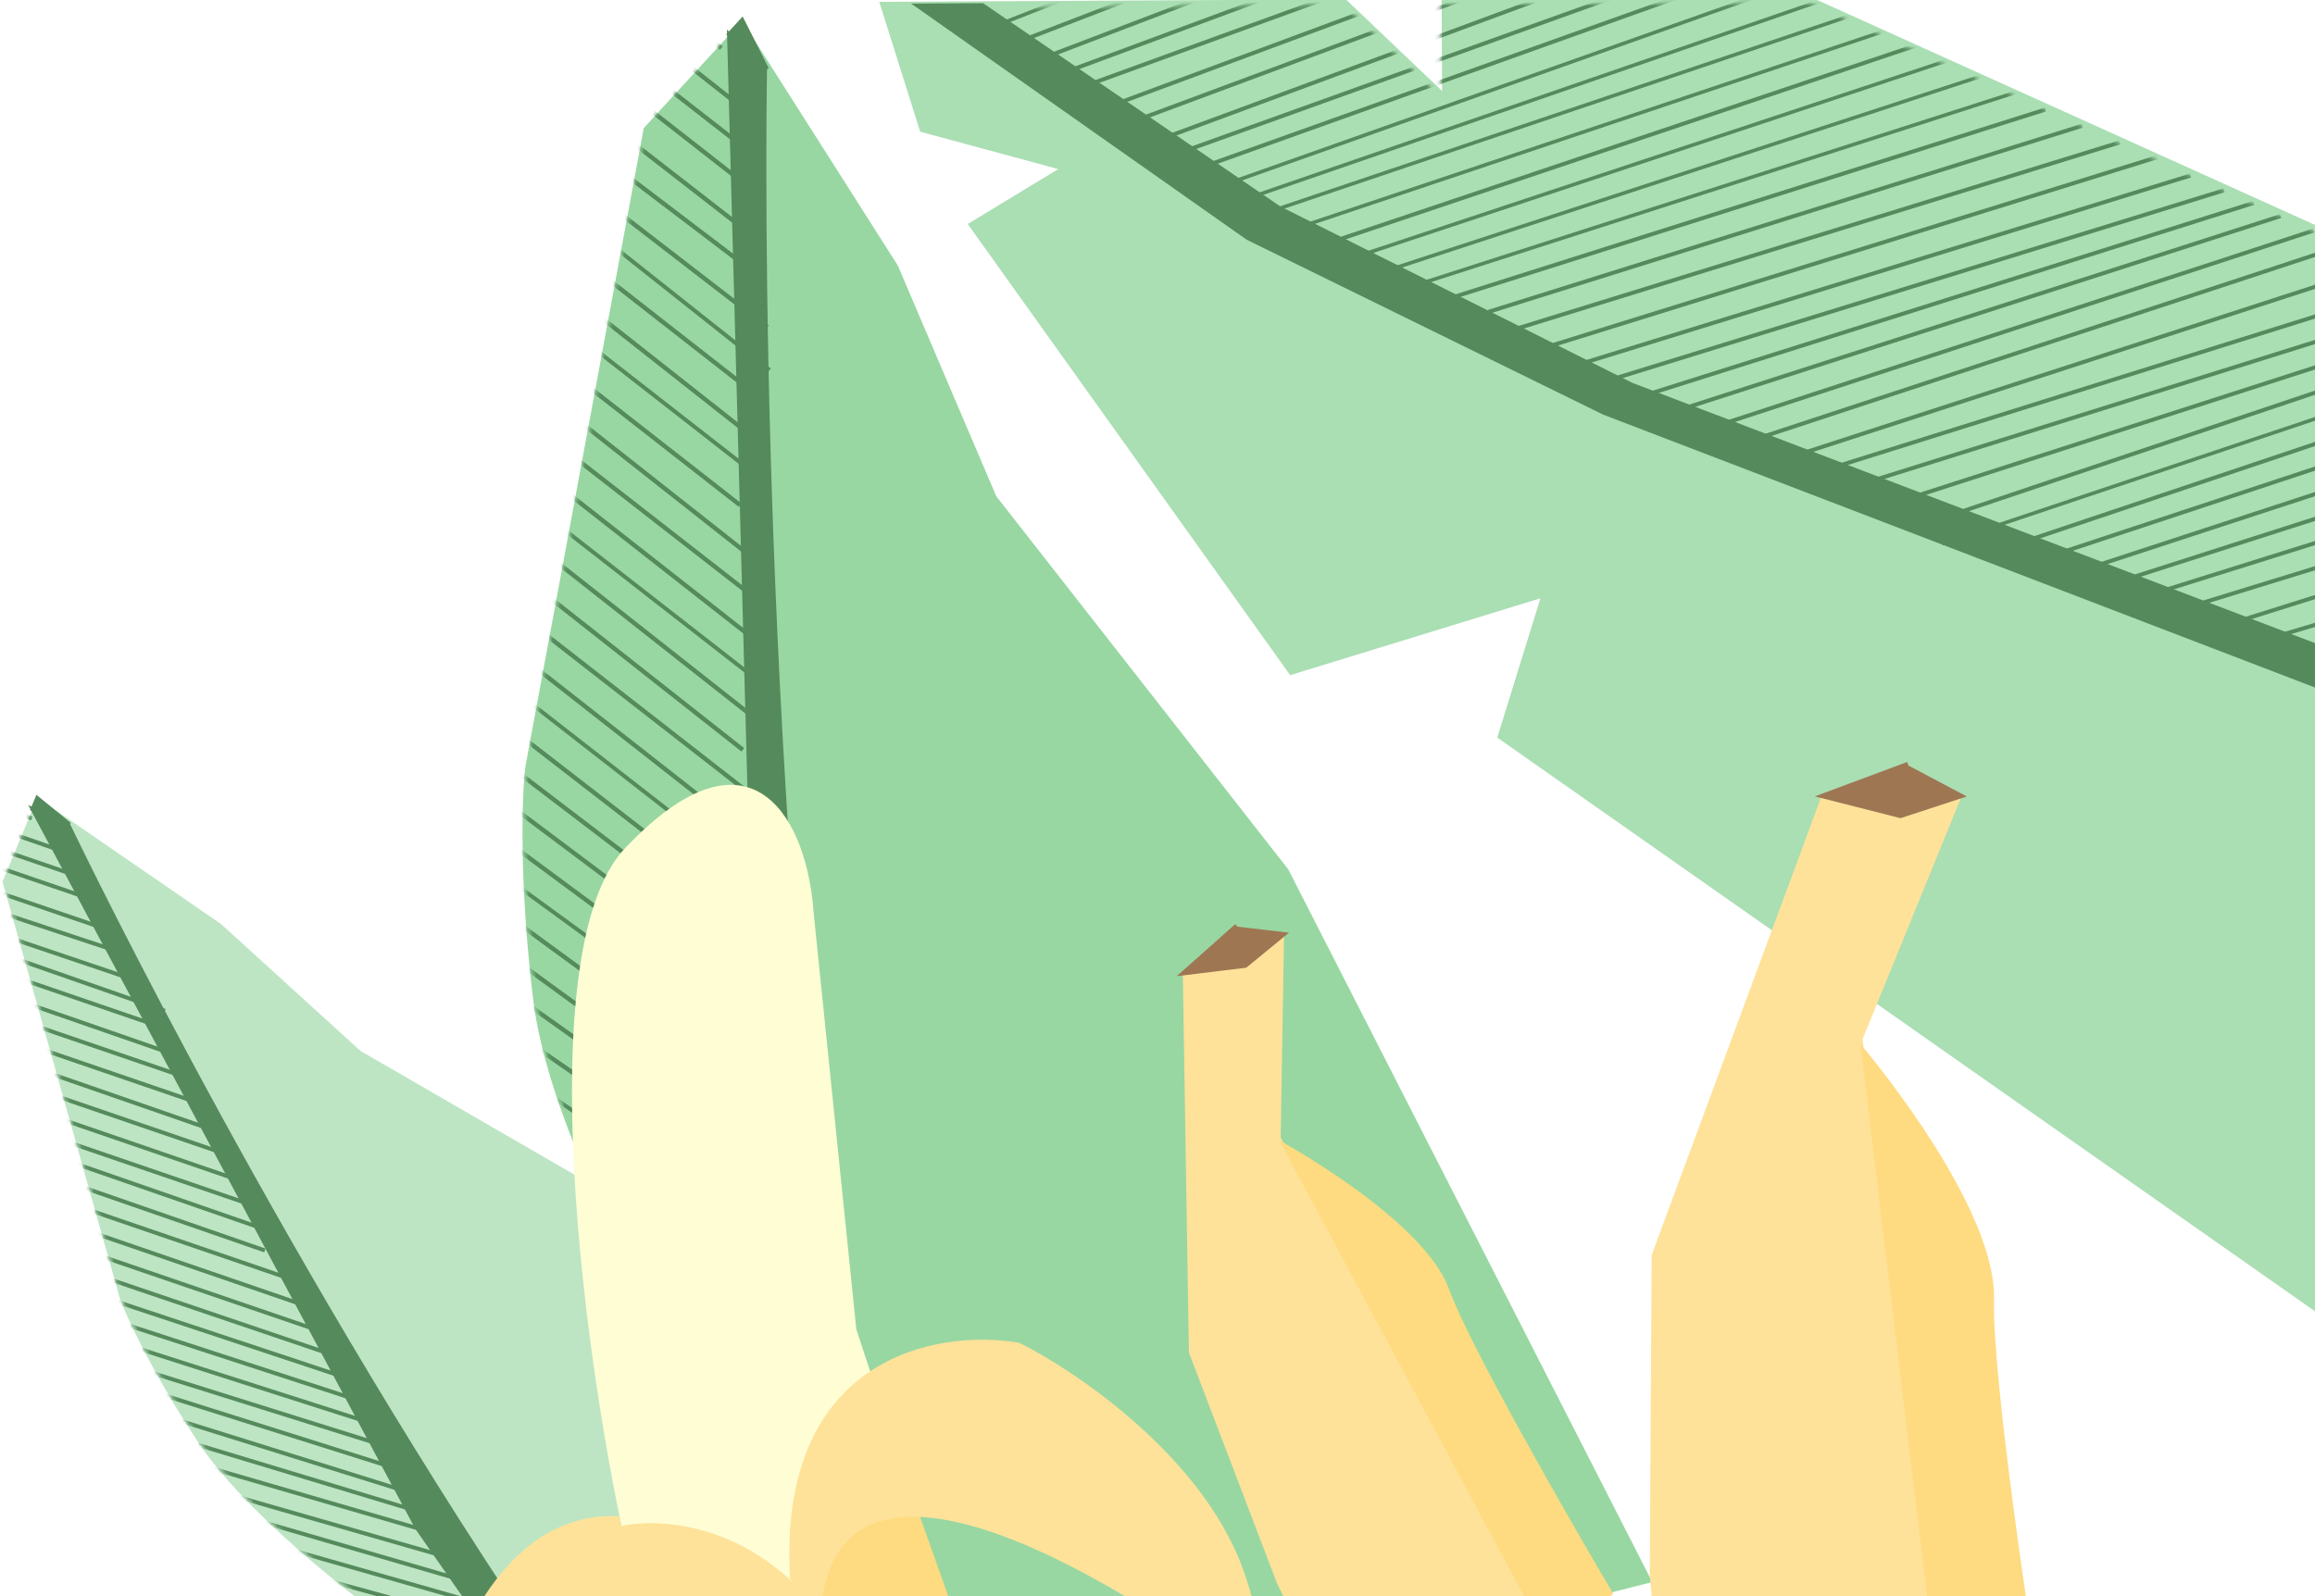 <svg width="580" height="400" viewBox="0 0 580 400" fill="none" xmlns="http://www.w3.org/2000/svg">
<rect x="0" y="0" width="580" height="400" fill="#333333" stroke="none"/>
<g clip-path="url(#clip0_365_3761)">
<rect width="580" height="400" fill="white"/>
<path d="M230.936 32.594L220.984 0.965L336.992 0.349L361.811 23.979L361.685 0.218L453.466 -0.269L587.97 60.517L591.69 59.1L593.166 337.239L375.709 184.643L386.702 149.176L323.442 168.614L243.176 56.29L266.396 42.19L230.936 32.594Z" fill="#AADEB3" stroke="#AADEB3"/>
<path d="M229.84 1.385L246.146 1.298L320.495 52.154L408.787 96.412L587.125 164.42L589.92 164.405L589.979 175.587L401.836 103.438L312.615 59.65L229.84 1.385Z" fill="#558A5C" stroke="#558A5C"/>
<mask id="mask0_365_3761" style="mask-type:alpha" maskUnits="userSpaceOnUse" x="219" y="0" width="375" height="340">
<path d="M230.479 33.994L220.527 2.365L336.535 1.75L361.354 25.379L361.228 1.619L453.009 1.131L587.513 61.917L591.233 60.5L592.709 338.639L375.252 186.044L386.245 150.576L322.985 170.014L242.719 57.691L265.939 43.59L230.479 33.994Z" fill="#CBD9A0" stroke="#A4BE6D"/>
</mask>
<g mask="url(#mask0_365_3761)">
<path d="M372.949 78.144L521.659 31.517" stroke="#558A5C"/>
<path d="M540.947 154.415L678.943 111.936" stroke="#558A5C"/>
<path d="M405.066 101.275L564.623 50.857" stroke="#558A5C"/>
<path d="M330.088 61.826L511.858 0.695" stroke="#558A5C"/>
<path d="M498.002 138.802L675.369 79.219" stroke="#558A5C"/>
<path d="M277.529 32.813L432.132 -24.654" stroke="#558A5C"/>
<path d="M295.779 43.822L443.928 -9.15" stroke="#558A5C"/>
<path d="M247.607 13.403L398.408 -44.753" stroke="#558A5C"/>
<line y1="-0.5" x2="160.651" y2="-0.5" transform="matrix(0.955 -0.295 -0.295 -0.955 377.498 82.601)" stroke="#558A5C"/>
<line y1="-0.5" x2="136.302" y2="-0.5" transform="matrix(0.954 -0.3 -0.3 -0.954 548.426 159.035)" stroke="#558A5C"/>
<line y1="-0.5" x2="165.981" y2="-0.5" transform="matrix(0.952 -0.307 -0.307 -0.952 413.211 104.624)" stroke="#558A5C"/>
<line y1="-0.5" x2="180.981" y2="-0.5" transform="matrix(0.949 -0.315 0.13 -0.992 339.598 63.915)" stroke="#558A5C"/>
<line y1="-0.5" x2="178.459" y2="-0.5" transform="matrix(0.949 -0.314 -0.314 -0.949 505.471 141.558)" stroke="#558A5C"/>
<line y1="-0.5" x2="161.818" y2="-0.5" transform="matrix(0.938 -0.347 -0.347 -0.938 285.004 36.5)" stroke="#558A5C"/>
<line y1="-0.5" x2="164.121" y2="-0.5" transform="matrix(0.934 -0.356 -0.356 -0.934 253.217 17.101)" stroke="#558A5C"/>
<line y1="-0.5" x2="153.472" y2="-0.5" transform="matrix(0.943 -0.334 0.103 -0.995 301.787 47.591)" stroke="#558A5C"/>
<line y1="-0.5" x2="162.706" y2="-0.5" transform="matrix(0.955 -0.297 -0.297 -0.955 384.977 87.221)" stroke="#558A5C"/>
<line y1="-0.5" x2="39.806" y2="-0.5" transform="matrix(0.958 -0.286 -0.286 -0.958 557.764 162.712)" stroke="#558A5C"/>
<line y1="-0.5" x2="165.653" y2="-0.5" transform="matrix(0.95 -0.311 -0.311 -0.95 422.127 108.812)" stroke="#558A5C"/>
<path d="M456.187 118.124L589.452 76.351" stroke="#558A5C"/>
<line y1="-0.5" x2="171.544" y2="-0.5" transform="matrix(0.95 -0.311 0.135 -0.991 347.742 67.258)" stroke="#558A5C"/>
<line y1="-0.5" x2="169.768" y2="-0.5" transform="matrix(0.95 -0.311 -0.311 -0.95 512.945 145.245)" stroke="#558A5C"/>
<line y1="-0.5" x2="162.825" y2="-0.5" transform="matrix(0.938 -0.348 -0.348 -0.938 260.688 19.857)" stroke="#558A5C"/>
<line y1="-0.5" x2="155.168" y2="-0.5" transform="matrix(0.931 -0.365 0.056 -0.998 245.035 7.706)" stroke="#558A5C"/>
<line y1="-0.5" x2="162.209" y2="-0.5" transform="matrix(0.941 -0.338 -0.338 -0.941 288.752 40.208)" stroke="#558A5C"/>
<line y1="-0.5" x2="208.746" y2="-0.5" transform="matrix(0.945 -0.326 0.114 -0.994 311.295 49.678)" stroke="#558A5C"/>
<line y1="-0.5" x2="160.651" y2="-0.5" transform="matrix(0.955 -0.295 -0.295 -0.955 395.248 90.893)" stroke="#558A5C"/>
<line y1="-0.5" x2="165.818" y2="-0.5" transform="matrix(0.95 -0.313 -0.313 -0.95 432.357 111.982)" stroke="#558A5C"/>
<line y1="-0.5" x2="161.183" y2="-0.5" transform="matrix(0.94 -0.342 -0.342 -0.94 270.018 21.671)" stroke="#558A5C"/>
<path d="M466.41 121.3L589.022 82.876" stroke="#558A5C"/>
<line y1="-0.5" x2="162.107" y2="-0.5" transform="matrix(0.952 -0.306 0.141 -0.99 355.891 70.606)" stroke="#558A5C"/>
<line y1="-0.5" x2="159.017" y2="-0.5" transform="matrix(0.952 -0.305 -0.305 -0.952 522.277 147.99)" stroke="#558A5C"/>
<line y1="-0.5" x2="205.778" y2="-0.5" transform="matrix(0.948 -0.32 0.123 -0.992 313.027 54.289)" stroke="#558A5C"/>
<line y1="-0.5" x2="201.815" y2="-0.5" transform="matrix(0.948 -0.319 -0.319 -0.948 480.256 131.441)" stroke="#558A5C"/>
<line y1="-0.5" x2="164.848" y2="-0.5" transform="matrix(0.955 -0.295 -0.295 -0.955 399.648 95.838)" stroke="#558A5C"/>
<line y1="-0.5" x2="162.248" y2="-0.5" transform="matrix(0.938 -0.348 -0.348 -0.938 277.494 26.291)" stroke="#558A5C"/>
<line y1="-0.5" x2="156.273" y2="-0.5" transform="matrix(0.951 -0.309 -0.309 -0.951 443.123 115.817)" stroke="#558A5C"/>
<line y1="-0.5" x2="119.441" y2="-0.5" transform="matrix(0.952 -0.307 -0.307 -0.952 477.246 124.681)" stroke="#558A5C"/>
<line y1="-0.5" x2="155.568" y2="-0.5" transform="matrix(0.953 -0.302 -0.302 -0.953 364.031 73.957)" stroke="#558A5C"/>
<line y1="-0.5" x2="148.276" y2="-0.5" transform="matrix(0.954 -0.299 -0.299 -0.954 531.607 150.737)" stroke="#558A5C"/>
<line y1="-0.5" x2="194.177" y2="-0.5" transform="matrix(0.948 -0.318 0.126 -0.992 323.311 57.218)" stroke="#558A5C"/>
<line y1="-0.5" x2="194.177" y2="-0.5" transform="matrix(0.948 -0.318 0.126 -0.992 486.818 135.742)" stroke="#558A5C"/>
</g>
<path d="M101.39 408.699L93.176 419.366L462.191 572.428L379.519 465.06L310.604 422.402L274.034 450.537L234.819 460.254L202.072 450.46L287.423 405.208L169.5 309.743L90.042 263.794L55.068 231.965L9.594 200.654L1.165 220.975L30.486 325.159C32.07 329.605 38.153 342.954 49.813 360.782C61.472 378.609 89.055 400.155 101.39 408.699Z" fill="#BDE5C3" stroke="#BDE5C3"/>
<mask id="mask1_365_3761" style="mask-type:alpha" maskUnits="userSpaceOnUse" x="0" y="199" width="464" height="375">
<path d="M101.581 408.237L93.367 418.904L462.383 571.966L379.71 464.598L310.796 421.94L274.225 450.075L235.01 459.792L202.264 449.999L287.614 404.746L169.692 309.281L90.233 263.332L55.259 231.503L9.786 200.192L1.357 220.513L30.678 324.697C32.262 329.143 38.345 342.492 50.004 360.32C61.663 378.147 89.247 399.693 101.581 408.237Z" fill="#A6C083" stroke="#CBD9A0"/>
</mask>
<g mask="url(#mask1_365_3761)">
<path d="M80.129 333.55L-6.7 303.853" stroke="#558A5C"/>
<path d="M65.211 302.703L-21.618 273.007" stroke="#558A5C"/>
<path d="M41.332 253.333L-41.482 224.396" stroke="#558A5C"/>
<path d="M102.078 364.132L-9.26 329.204" stroke="#558A5C"/>
<path d="M134.461 410.465L32.269 382.452" stroke="#558A5C"/>
<path d="M118.957 392.205L27.772 366.027" stroke="#558A5C"/>
<line y1="-0.5" x2="86.237" y2="-0.5" transform="matrix(-0.946 -0.325 -0.325 0.946 75.994 327.56)" stroke="#558A5C"/>
<line y1="-0.5" x2="86.237" y2="-0.5" transform="matrix(-0.946 -0.325 -0.325 0.946 61.076 296.712)" stroke="#558A5C"/>
<line x1="37.545" y1="246.89" x2="-40.493" y2="220.515" stroke="#558A5C"/>
<line y1="-0.5" x2="110.351" y2="-0.5" transform="matrix(-0.952 -0.305 -0.305 0.952 96.996 358.461)" stroke="#558A5C"/>
<line y1="-0.5" x2="102.782" y2="-0.5" transform="matrix(-0.962 -0.274 -0.274 0.962 129.184 404.975)" stroke="#558A5C"/>
<line y1="-0.5" x2="92.655" y2="-0.5" transform="matrix(-0.96 -0.279 -0.279 0.96 116.09 386.841)" stroke="#558A5C"/>
<line y1="-0.5" x2="80.095" y2="-0.5" transform="matrix(-0.946 -0.324 -0.324 0.946 71.537 320.621)" stroke="#558A5C"/>
<line y1="-0.5" x2="80.095" y2="-0.5" transform="matrix(-0.946 -0.324 -0.324 0.946 56.619 289.773)" stroke="#558A5C"/>
<line x1="32.999" y1="239.59" x2="-39.178" y2="215.692" stroke="#558A5C"/>
<path d="M45.824 269.739L-29.952 243.794" stroke="#558A5C"/>
<line y1="-0.5" x2="80.095" y2="-0.5" transform="matrix(-0.946 -0.324 -0.324 0.946 18.699 219.822)" stroke="#558A5C"/>
<line y1="-0.5" x2="104.807" y2="-0.5" transform="matrix(-0.951 -0.31 -0.31 0.951 92.859 352.47)" stroke="#558A5C"/>
<line y1="-0.5" x2="106.445" y2="-0.5" transform="matrix(-0.966 -0.26 -0.26 0.966 143.977 427.182)" stroke="#558A5C"/>
<line y1="-0.5" x2="100.412" y2="-0.5" transform="matrix(-0.96 -0.279 -0.279 0.96 124.842 399.132)" stroke="#558A5C"/>
<line y1="-0.5" x2="126.526" y2="-0.5" transform="matrix(-0.957 -0.289 -0.289 0.957 111.006 381.171)" stroke="#558A5C"/>
<line y1="-0.5" x2="23.754" y2="-0.5" transform="matrix(-0.968 -0.25 -0.25 0.968 14.023 356.952)" stroke="#558A5C"/>
<line y1="-0.5" x2="17.205" y2="-0.5" transform="matrix(-0.957 -0.29 -0.29 0.957 10.359 361.356)" stroke="#558A5C"/>
<line y1="-0.5" x2="73.171" y2="-0.5" transform="matrix(-0.945 -0.328 -0.328 0.945 66.197 313.848)" stroke="#558A5C"/>
<line y1="-0.5" x2="73.171" y2="-0.5" transform="matrix(-0.945 -0.328 -0.328 0.945 51.281 283.001)" stroke="#558A5C"/>
<line x1="29.909" y1="233.978" x2="-37.868" y2="210.867" stroke="#558A5C"/>
<line y1="-0.5" x2="110.475" y2="-0.5" transform="matrix(-0.963 -0.268 -0.268 0.963 143.498 423.087)" stroke="#558A5C"/>
<line y1="-0.5" x2="73.171" y2="-0.5" transform="matrix(-0.945 -0.328 -0.328 0.945 44.088 264.958)" stroke="#558A5C"/>
<line y1="-0.5" x2="73.171" y2="-0.5" transform="matrix(-0.945 -0.328 -0.328 0.945 13.361 213.048)" stroke="#558A5C"/>
<line y1="-0.5" x2="99.263" y2="-0.5" transform="matrix(-0.949 -0.315 -0.315 0.949 88.723 346.479)" stroke="#558A5C"/>
<line y1="-0.5" x2="125.161" y2="-0.5" transform="matrix(-0.954 -0.298 -0.298 0.954 110.672 377.061)" stroke="#558A5C"/>
<line y1="-0.5" x2="73.171" y2="-0.5" transform="matrix(-0.945 -0.328 -0.328 0.945 67.514 309.023)" stroke="#558A5C"/>
<line y1="-0.5" x2="108.919" y2="-0.5" transform="matrix(-0.964 -0.268 -0.268 0.964 137.869 416.66)" stroke="#558A5C"/>
<line y1="-0.5" x2="65.813" y2="-0.5" transform="matrix(-0.946 -0.324 -0.324 0.946 46.656 275.893)" stroke="#558A5C"/>
<line y1="-0.5" x2="65.813" y2="-0.5" transform="matrix(-0.946 -0.324 -0.324 0.946 25.867 226.899)" stroke="#558A5C"/>
<line y1="-0.5" x2="65.813" y2="-0.5" transform="matrix(-0.946 -0.324 -0.324 0.946 36.703 256.661)" stroke="#558A5C"/>
<line y1="-0.5" x2="65.813" y2="-0.5" transform="matrix(-0.946 -0.324 -0.324 0.946 7.812 205.558)" stroke="#558A5C"/>
<line y1="-0.5" x2="93.727" y2="-0.5" transform="matrix(-0.947 -0.321 -0.321 0.947 84.586 340.488)" stroke="#558A5C"/>
<line y1="-0.5" x2="118.215" y2="-0.5" transform="matrix(-0.954 -0.301 -0.301 0.954 105.268 370.442)" stroke="#558A5C"/>
</g>
<path d="M16.95 206.411C16.416 205.172 61.471 300.537 126.761 399.735C140.546 420.68 167.264 449.555 167.264 449.555L144.171 439.976L104.503 382.925L8.175 202.771L16.95 206.411Z" fill="#558A5C" stroke="#558A5C"/>
<path d="M9.325 200L8.175 202.771L17.412 206.603L9.325 200Z" fill="#558A5C" stroke="#558A5C"/>
<path d="M169.79 336.861L152.216 349.358L531.221 696.948L493.759 514.016L432.117 428.869L366.439 456.68L309.292 457.096L273.198 431.698L413.229 396.138L322.341 218.136L249.167 124.613L224.493 66.767L185.873 6.034L161.751 32.337L132.115 192.252C131.282 199.192 130.5 220.486 134.039 250.146C137.579 279.806 159.348 320.314 169.79 336.861Z" fill="#98D7A2" stroke="#98D7A2"/>
<mask id="mask2_365_3761" style="mask-type:alpha" maskUnits="userSpaceOnUse" x="131" y="4" width="402" height="694">
<path d="M170.337 336.264L152.763 348.761L531.768 696.352L494.306 513.42L432.664 428.272L366.986 456.083L309.839 456.499L273.745 431.101L413.776 395.542L322.888 217.539L249.714 124.017L225.04 66.17L186.42 5.438L162.298 31.74L132.662 191.656C131.829 198.595 131.047 219.89 134.586 249.549C138.126 279.209 159.895 319.718 170.337 336.264Z" fill="#A6C083" stroke="#CBD9A0"/>
</mask>
<g mask="url(#mask2_365_3761)">
<path d="M191.027 221.475L97.745 148.771" stroke="#558A5C"/>
<path d="M191.715 171.971L98.432 99.267" stroke="#558A5C"/>
<path d="M192.814 92.74L104.244 22.517" stroke="#558A5C"/>
<path d="M199.623 273.027L77.964 184.332" stroke="#558A5C"/>
<path d="M211.52 350.83L97.228 275.238" stroke="#558A5C"/>
<path d="M203.277 319.22L102.063 250.069" stroke="#558A5C"/>
<path d="M216.822 396.488L99.246 323.036" stroke="#558A5C"/>
<path d="M136.363 373.402L102.225 353.297" stroke="#558A5C"/>
<line y1="-0.5" x2="125.8" y2="-0.5" transform="matrix(-0.695 -0.545 -0.705 0.848 189.553 211.431)" stroke="#558A5C"/>
<line y1="-0.5" x2="125.8" y2="-0.5" transform="matrix(-0.695 -0.545 -0.705 0.848 190.246 161.928)" stroke="#558A5C"/>
<line y1="-0.5" x2="120.146" y2="-0.5" transform="matrix(-0.7 -0.54 0.701 -0.851 192.605 81.541)" stroke="#558A5C"/>
<line y1="-0.5" x2="160.874" y2="-0.5" transform="matrix(-0.711 -0.526 -0.689 0.859 196.715 263.118)" stroke="#558A5C"/>
<line y1="-0.5" x2="149.703" y2="-0.5" transform="matrix(-0.734 -0.499 -0.666 0.875 208.24 341.114)" stroke="#558A5C"/>
<line y1="-0.5" x2="157.559" y2="-0.5" transform="matrix(-0.752 -0.475 -0.645 0.887 216.277 387.869)" stroke="#558A5C"/>
<line y1="-0.5" x2="86.38" y2="-0.5" transform="matrix(-0.757 -0.469 -0.64 0.89 166.158 383.73)" stroke="#558A5C"/>
<line y1="-0.5" x2="134.973" y2="-0.5" transform="matrix(-0.73 -0.503 -0.67 0.872 203.043 310.517)" stroke="#558A5C"/>
<line y1="-0.5" x2="116.835" y2="-0.5" transform="matrix(-0.697 -0.543 -0.704 0.849 188.283 199.916)" stroke="#558A5C"/>
<line y1="-0.5" x2="116.835" y2="-0.5" transform="matrix(-0.697 -0.543 -0.704 0.849 188.973 150.413)" stroke="#558A5C"/>
<line y1="-0.5" x2="110.873" y2="-0.5" transform="matrix(-0.704 -0.535 0.696 -0.854 191.445 69.474)" stroke="#558A5C"/>
<path d="M187.986 117.878L106.597 54.387" stroke="#558A5C"/>
<line y1="-0.5" x2="116.835" y2="-0.5" transform="matrix(-0.697 -0.543 -0.704 0.849 185.234 36.739)" stroke="#558A5C"/>
<line y1="-0.5" x2="152.814" y2="-0.5" transform="matrix(-0.708 -0.531 -0.693 0.857 195.244 253.074)" stroke="#558A5C"/>
<line y1="-0.5" x2="154.975" y2="-0.5" transform="matrix(-0.744 -0.486 -0.655 0.882 212.998 378.152)" stroke="#558A5C"/>
<line y1="-0.5" x2="134.219" y2="-0.5" transform="matrix(-0.76 -0.465 -0.637 0.892 202.477 397.001)" stroke="#558A5C"/>
<line y1="-0.5" x2="146.273" y2="-0.5" transform="matrix(-0.73 -0.503 -0.67 0.872 206.408 331.213)" stroke="#558A5C"/>
<line y1="-0.5" x2="184.37" y2="-0.5" transform="matrix(-0.723 -0.513 -0.677 0.867 200.135 300.607)" stroke="#558A5C"/>
<line y1="-0.5" x2="106.748" y2="-0.5" transform="matrix(-0.694 -0.547 -0.707 0.847 185.758 188.335)" stroke="#558A5C"/>
<line y1="-0.5" x2="106.748" y2="-0.5" transform="matrix(-0.694 -0.547 -0.707 0.847 186.451 138.83)" stroke="#558A5C"/>
<line y1="-0.5" x2="104.452" y2="-0.5" transform="matrix(-0.698 -0.542 0.703 -0.85 191.09 60.342)" stroke="#558A5C"/>
<line y1="-0.5" x2="160.878" y2="-0.5" transform="matrix(-0.738 -0.493 -0.661 0.878 215.041 372.101)" stroke="#558A5C"/>
<line y1="-0.5" x2="106.748" y2="-0.5" transform="matrix(-0.694 -0.547 -0.707 0.847 188.84 110.406)" stroke="#558A5C"/>
<line y1="-0.5" x2="106.748" y2="-0.5" transform="matrix(-0.694 -0.547 -0.707 0.847 182.713 25.156)" stroke="#558A5C"/>
<line y1="-0.5" x2="144.756" y2="-0.5" transform="matrix(-0.703 -0.536 -0.697 0.854 193.77 243.032)" stroke="#558A5C"/>
<line y1="-0.5" x2="182.43" y2="-0.5" transform="matrix(-0.716 -0.521 -0.684 0.863 202.367 294.584)" stroke="#558A5C"/>
<line y1="-0.5" x2="106.748" y2="-0.5" transform="matrix(-0.694 -0.547 -0.707 0.847 190.598 181.853)" stroke="#558A5C"/>
<line y1="-0.5" x2="158.612" y2="-0.5" transform="matrix(-0.738 -0.493 -0.661 0.878 211.916 360.916)" stroke="#558A5C"/>
<line y1="-0.5" x2="96.001" y2="-0.5" transform="matrix(-0.696 -0.544 -0.704 0.849 185.066 127.012)" stroke="#558A5C"/>
<line y1="-0.5" x2="96.001" y2="-0.5" transform="matrix(-0.696 -0.544 -0.704 0.849 189.934 49.391)" stroke="#558A5C"/>
<line y1="-0.5" x2="96.001" y2="-0.5" transform="matrix(-0.696 -0.544 -0.704 0.849 184.654 95.924)" stroke="#558A5C"/>
<line y1="-0.5" x2="96.001" y2="-0.5" transform="matrix(-0.696 -0.544 -0.704 0.849 180.383 12.468)" stroke="#558A5C"/>
<line y1="-0.5" x2="136.708" y2="-0.5" transform="matrix(-0.699 -0.541 -0.702 0.851 192.299 232.989)" stroke="#558A5C"/>
<line y1="-0.5" x2="172.318" y2="-0.5" transform="matrix(-0.714 -0.523 -0.686 0.861 199.66 283.202)" stroke="#558A5C"/>
</g>
<path d="M191.668 16.853C191.781 14.887 188.268 167.563 208.499 332.741C212.77 367.618 228.658 418.364 228.658 418.364L204.941 396.613L190.559 300.881L182.656 8.587L191.668 16.853Z" fill="#558A5C" stroke="#558A5C"/>
<path d="M185.945 5L182.656 8.586L192.143 17.287L185.945 5Z" fill="#558A5C" stroke="#558A5C"/>
<path d="M296.344 243.948L297.871 338.951L319.98 396.909L345.617 449.053L388.207 411.17L320.856 285.047L321.711 234.098L309.42 232.317L296.344 243.948Z" fill="#FEE299"/>
<path d="M321.711 234.099L309.752 232.691L309.42 232.317L296.344 243.948L312.039 242.033L321.711 234.099Z" fill="#9E7752" stroke="#9F7653"/>
<path d="M363.035 323.056C357.815 308.761 332.966 292.761 320.522 285.793L388.866 413.034L404.184 399.409C392.643 379.914 368.255 337.351 363.035 323.056Z" fill="#FEDB80"/>
<path d="M214.047 333.216L230.252 382.493L238.506 407.595L221.828 399.171L158.712 393.655C146.439 341.712 133.259 237.859 156.966 212.899C188.963 179.211 201.871 206.98 203.328 228.561L214.047 333.216Z" fill="#FFFDD4" stroke="#FFFDD4"/>
<path d="M229.762 379.502L266 481.502C259.833 486.335 224.9 476.102 222.5 476.502C220.1 476.902 200.762 409.502 200.762 403.002L207.762 389.502L216.762 381.502L229.762 379.502Z" fill="#FEDB80" stroke="#FEDB80"/>
<path d="M170.262 397.002L198.262 399.502L205.5 405.502L224 476.002C217.833 480.835 198.262 486.002 198.262 486.002C198.262 531.002 170.262 450.002 164.762 412.502L170.262 397.002Z" fill="#EECD45" stroke="#EECD45"/>
<path d="M294.557 407.324C221.414 359.907 206.051 383.271 205.262 404.502L198.444 395.524C195.244 340.324 234.97 333.506 255.232 336.998C269.555 344.137 300.747 365.399 310.935 393.332C321.122 421.264 304.261 414.298 294.557 407.324Z" fill="#FEE299" stroke="#FEE299"/>
<path d="M157.279 485.534C149.279 398.733 185.595 394.835 204.762 404.002C187.162 381.602 164.446 380.867 155.279 383.033L154.762 380.502C130.762 379.302 117.946 404.2 113.279 418.034C112.946 434.034 117.279 471.534 137.279 493.534C157.279 515.534 158.946 497.367 157.279 485.534Z" fill="#FEE299"/>
<path d="M204.762 404.002C185.595 394.835 149.279 398.733 157.279 485.534C158.946 497.367 157.279 515.534 137.279 493.534C117.279 471.534 112.946 434.034 113.279 418.034C117.946 404.2 130.762 379.302 154.762 380.502L155.279 383.033C164.446 380.867 187.162 381.602 204.762 404.002ZM204.762 404.002L205.762 392.002" stroke="#FEE299"/>
<path d="M456.364 199.49L413.806 314.525L413.328 394.601L419.811 469.329L488.764 443.644L466.655 260.401L491.492 199.492L477.533 191.604L456.364 199.49Z" fill="#FEE299"/>
<path d="M491.492 199.492L477.759 192.21L477.534 191.605L456.364 199.49L476.146 204.52L491.492 199.492Z" fill="#9E7752" stroke="#9F7653"/>
<path d="M499.584 325.596C500.049 306.136 477.761 275.638 466.108 261.612L488.217 444.855L513.015 435.617C508.344 407.051 499.118 345.055 499.584 325.596Z" fill="#FEDB80"/>
</g>
<defs>
<clipPath id="clip0_365_3761">
<rect width="580" height="400" fill="white"/>
</clipPath>
</defs>
</svg>
